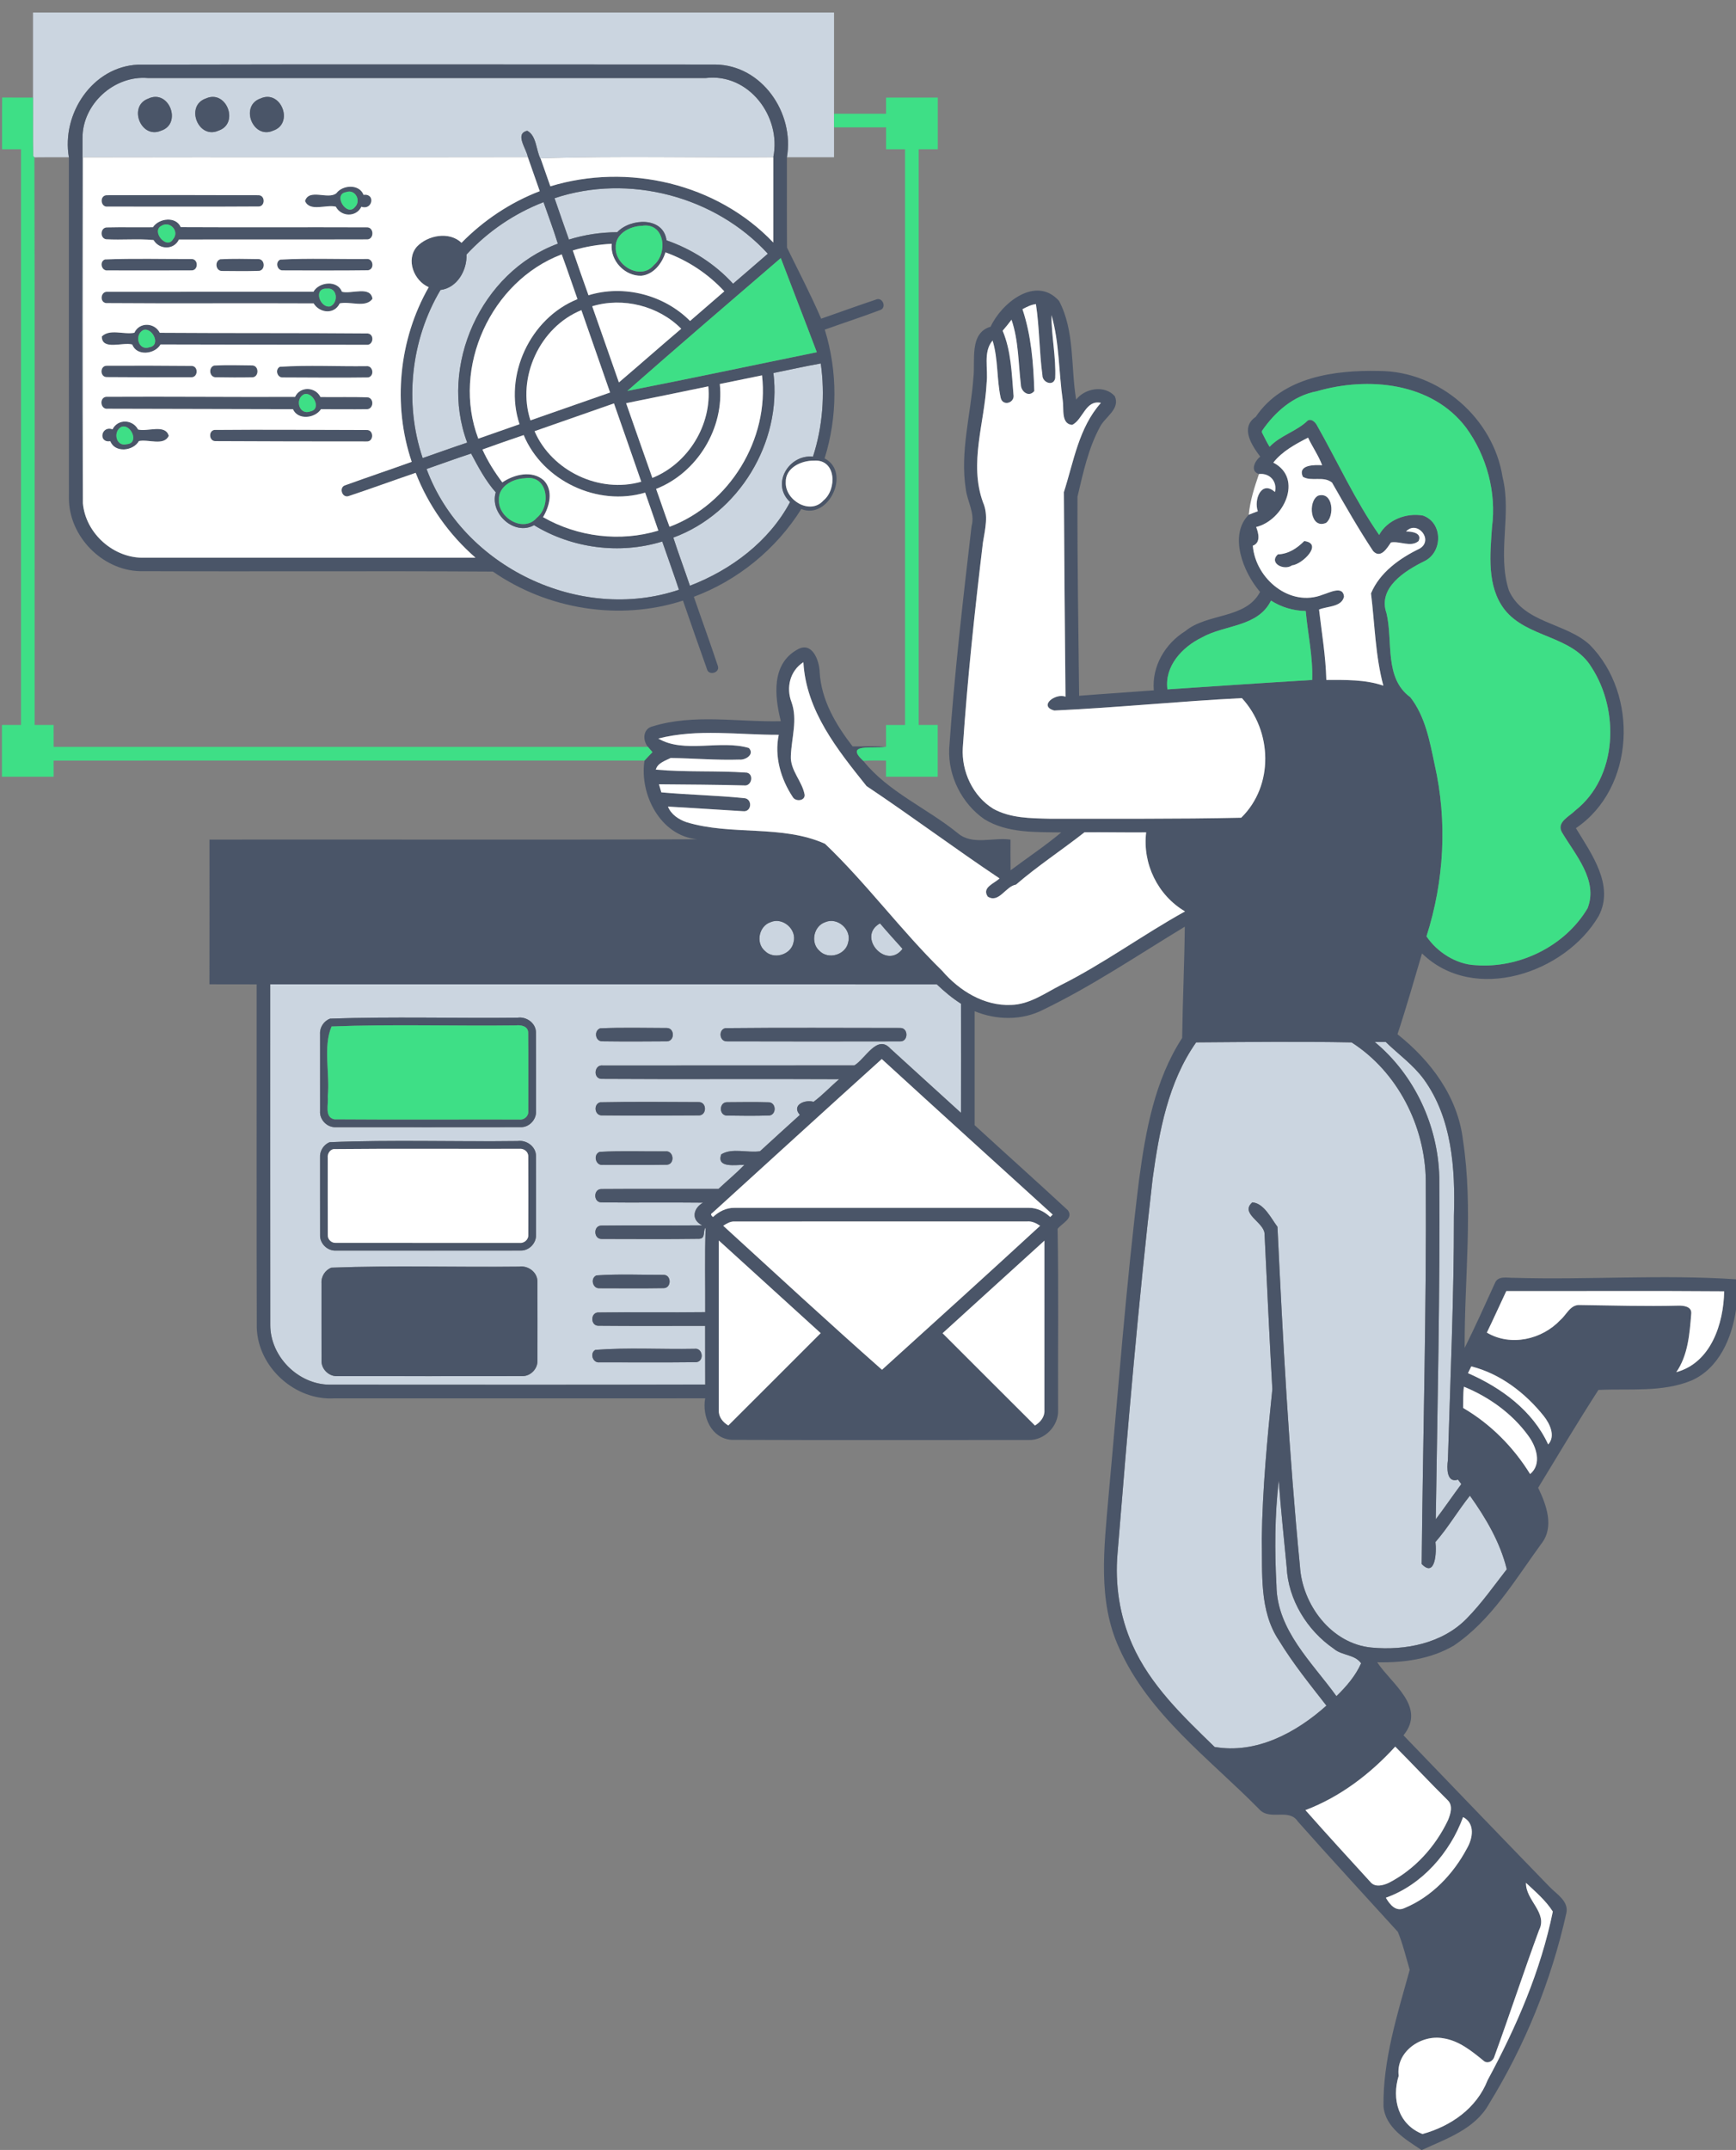 <svg xmlns="http://www.w3.org/2000/svg" width="1440" height="1337pt" viewBox="0 0 1080 1337"><rect x="0" y="0" width="1080" height="1337" fill="#808080" stroke="none"/><g fill="#cbd5e0"><path d="M20.53 7.8h498.35c-.01 20.98-.01 41.95-.01 62.93V97.8h-29.32c4.8-27.49-15.5-57.34-44.51-57.66-119.7-.05-239.41-.21-359.1.07-28.42 1.23-47.76 30.6-43.09 57.59-7.15.02-14.3-.06-21.45.06-.19-.2-.59-.6-.78-.8-.24-12.12-.02-24.25-.09-36.38 0-17.63-.01-35.25 0-52.88Z"/><path d="M51.34 85.99C51.07 64.87 71.02 46.71 92 48.54c115.66.02 231.33.01 347 0 26.81-3.25 47.26 24 42.07 49.26-48.23.47-96.64-.93-144.77.7l-.16.04c-2.71-5.52-2.41-14.22-8.13-17.22-8.1 1.83-.31 11.39.37 16.42-92.22.19-184.44-.07-276.67.13-.25 71.71.05 143.44-.14 215.15-.73-75.65-.26-151.36-.23-227.03m40.87-24.64c-12.65 4.6-4.63 25.34 7.93 19.94 13.39-4.26 5.03-26.14-7.93-19.94m35.87-.1c-13.04 4.44-4.83 25.68 7.88 19.97 13.09-4.38 4.93-25.77-7.88-19.97m33.99 0c-13.04 4.46-4.81 25.68 7.9 19.97 13.08-4.39 4.92-25.78-7.9-19.97Z"/><path d="M344.99 123.26c46.05-15.42 99.96-1.27 132.7 34.52-7.22 6.21-14.39 12.48-21.63 18.67-11.25-12.31-25.68-21.53-41.41-26.99-1.93-14.83-22.41-13.88-30.66-5.06-10.17.04-20.33 1.55-30.04 4.58-3-8.57-6.05-17.13-8.96-25.72ZM290.22 158.28c13.24-14.3 29.73-25.56 47.92-32.57 2.98 8.6 6.23 17.12 8.89 25.83-47.86 17.64-74.22 75.99-56.38 123.71-9.28 3.09-18.46 6.42-27.7 9.62-11.58-34.29-7.42-73.45 11.09-104.55 10.39-1.26 16.58-12.29 16.18-22.04ZM481.15 231.97c9.83-1.96 19.6-4.2 29.47-5.93 2.72 19.36 1.17 39.31-4.84 57.94-15.15-1.52-26.25 17.15-14.24 28.22-13.06 24.54-36.7 42.23-62.32 52.06-3.37-10-7.09-19.89-10.34-29.94 40.76-14.92 67.66-59.31 62.27-102.35ZM265.38 291.66c9.24-3.19 18.41-6.58 27.7-9.61 4.45 8.34 8.99 16.94 15.35 24.13-4.01 13.06 11.49 27.31 23.81 20.43 23.6 14.41 53.29 18.31 79.75 10.14 3.45 10.01 7.1 19.95 10.41 30.01-61.55 20.76-134.58-14.19-157.02-75.1ZM479.38 573.48c7.63-3.32 16.62 4.6 14.27 12.58-1.55 7.81-12.42 10.95-17.91 5.2-5.74-5-3.56-15.4 3.64-17.78ZM513.38 573.48c7.64-3.32 16.62 4.59 14.28 12.58-1.55 7.81-12.41 10.95-17.91 5.2-5.72-5.01-3.56-15.39 3.63-17.78ZM561.49 590.08c-10.2 13.44-28.71-7.64-14.03-15.86 4.55 5.39 9.32 10.59 14.03 15.86ZM168.11 612.14c138.23.02 276.47 0 414.71.02 4.65 4.44 9.6 8.59 15.04 12.04.01 22.62.05 45.24-.01 67.86-14.63-13.33-29.32-26.61-43.92-39.96-8.24-9.11-15.53 6.33-22.4 10.44-52.17.1-104.34-.02-156.51.06-5.24-.76-6.26 7.81-1.09 8.33 49.37.33 98.77-.07 148.14.2-5.41 4.57-10.27 9.87-15.95 14.07-5.28-1.6-13.98 1.98-8.51 8.14-8.27 7.53-16.59 15-24.8 22.59-7.84 1.19-17.29-2.27-24.1 1.93-3.24 8.85 9.34 6.39 14.41 6.55-5.12 5.25-10.79 9.93-16.14 14.94-24.33.06-48.66-.11-72.98.08-4.87.12-4.91 8.14-.04 8.31 21.13.26 42.28-.08 63.42.17-6.12 3.42-7.67 10.7-.52 14.09-20.98.19-41.97-.12-62.94.15-4.99.24-4.61 8.55.43 8.33 20.21.02 40.44.19 60.63-.09 4.2-.22 2.12-4.83 4.01-6.95-.63 17.5-.16 35.03-.26 52.55-22.26.28-44.54-.13-66.8.2-4.65.37-4.57 8.07.15 8.26 22.19.23 44.4.05 66.6.09.07 12.16-.04 24.32.06 36.48-77.9.22-155.81.08-233.71.07-19.55-.11-36.88-17.51-36.89-37.07-.08-70.62-.02-141.25-.03-211.88m37.28 21.33c-3.88 1.39-6.54 5.41-6.29 9.52 0 16.01-.01 32.02.01 48.03-.37 5.37 4.48 10.29 9.87 9.97 38.35.01 76.71.05 115.06-.02 5.23.11 9.76-4.78 9.43-9.97-.02-16.32.07-32.65-.04-48.96-.03-5.8-5.9-9.96-11.42-9.16-38.86.43-77.86-.76-116.62.59m168.02 6.02c-3.89 1.28-3.28 7.69.84 8.08 13.58.18 27.19.15 40.77.02 4.75-.24 4.77-8.05.01-8.3-13.86-.03-27.79-.42-41.62.2m77.85-.11c-4.38.93-3.78 8.14.73 8.23 36 .12 72.01.08 108 .02 5.21.15 5.23-8.48.04-8.37-36.25-.02-72.53-.26-108.77.12m-77.87 46.1c-4.14 1.03-3.67 7.76.58 8.16 20.34.19 40.71.17 61.05.01 4.72-.27 4.73-8.03 0-8.28-20.53-.09-41.11-.31-61.63.11m78.87-.04c-4.85 0-5.12 7.93-.31 8.31 8.95.14 17.95.26 26.91-.07 4.2-.83 4.02-7.64-.25-8.18-8.77-.26-17.57-.14-26.35-.06m-247.14 24.87c-3.86 1.47-6.33 5.58-6.02 9.68.02 16.01-.03 32.02.02 48.03-.25 5.28 4.58 9.99 9.84 9.69 38.36.01 76.72.05 115.08-.01 5.12.08 9.64-4.59 9.42-9.71.01-16.32.05-32.65-.02-48.97.13-5.91-5.82-10.25-11.44-9.42-38.94.51-78.08-.89-116.88.71m168.01 6c-4.31 1.5-2.73 8.7 1.89 8.11 13.3-.01 26.62.16 39.92-.08 5.14-.44 4.21-8.94-.91-8.33-13.62.13-27.32-.45-40.9.3m-166.96 72.02c-3.9 1.43-6.46 5.54-6.17 9.67.01 16.01-.03 32.02.02 48.03-.28 5.35 4.64 10.12 9.97 9.76 38.35 0 76.71.05 115.06-.02 5.11.05 9.58-4.67 9.31-9.77.01-16.32.05-32.65-.02-48.97.08-5.83-5.77-10.15-11.34-9.35-38.92.47-78.02-.83-116.83.65m164.87 4.82c-3.94 1.71-2.39 8.35 1.97 7.99 13.33.02 26.68.15 40.01-.07 4.76-.22 4.74-8.13-.05-8.27-13.95.06-28.07-.64-41.93.35m-.69 46.31c-3.65 2.12-1.56 8.34 2.67 7.74 20-.01 40 .15 59.99-.08 5.33-.36 4.29-9.18-1.03-8.33-20.5.41-41.32-.91-61.63.67ZM744.15 648.23c32.22-.22 64.51-.61 96.71.02 28.6 18.32 45.7 52.04 46.14 85.75.5 79.54-1.78 159.11-2.55 238.61 8.62 8.98 9.35-7.79 8.55-13.63 7.86-9.04 14.02-19.46 21.46-28.86 9.94 13.95 18.82 28.99 22.94 45.77-8.07 10.37-15.66 21.21-24.9 30.61-15.13 15.55-38.35 20.08-59.24 18.09-25.02-2.33-43.15-26.71-44.56-50.7-6.82-70.15-10.63-140.61-13.97-210.96-4.09-5.46-8.34-14.6-15.63-15.21-7.88 6.85 6.85 12.13 7.58 19.22 1.55 32.32 3.06 64.68 4.86 97-3.18 30.93-6.12 61.94-6.57 93.06.51 21.24-1.74 44.75 10.75 63.27 8.7 14.26 19.22 27.28 29.47 40.42-18.75 16.79-43.65 30.23-69.56 25.7-19.53-18.96-40.03-38.37-51.23-63.7-7.87-17.72-10.87-37.46-9.16-56.74 6.31-77.75 12.92-155.51 21.84-233.01 4.07-29.37 9.63-59.98 27.07-84.71Z"/><path d="M855.26 648c2.27-.03 4.56-.02 6.85.01 7.91 7.69 17.1 14.17 23.67 23.16 17.63 24.31 19.62 55.85 18.73 84.86.06 50.71-2.25 101.37-3.75 152.03-.67 4.57-.94 14.45 6.28 12.09.68.92 1.37 1.84 2.07 2.78-5.38 7.24-10.46 14.7-15.9 21.9 1.05-70.93 2.72-141.86 2.2-212.8-.79-32.02-15.39-63.54-40.15-84.03ZM794.11 986.06c-1.16-21.74-1.08-43.75 1.41-65.33 1.3 18 3.26 35.95 4.95 53.93.94 20.18 12.79 39.33 29.28 50.63 5.05 4.38 12.98 3.42 17.03 9.07-3.5 7.87-9.23 14.5-15.36 20.45-15.14-21.02-36.98-41.02-37.31-68.75Z"/></g><g fill="#4a5568"><path d="M42.85 97.8c-4.67-26.99 14.67-56.36 43.09-57.59 119.69-.28 239.4-.12 359.1-.07 29.01.32 49.31 30.17 44.51 57.66.03 18.73-.08 37.46.06 56.19 7.11 14.53 14.78 29.17 21.25 44.2 11.37-4 22.74-8.08 34.17-11.92 3.96-1.74 6.71 4.87 2.75 6.46-11.46 4.34-23.14 8.12-34.68 12.26 8.06 25.91 8 54.21-.11 80.09 16.56 8.39 2.69 38.33-14.49 31.49-15.58 24.82-39.38 44.32-66.85 54.56 4.95 14.4 10.2 28.7 14.98 43.15 1.26 4.21-5.86 6.1-6.84 1.76-5.08-14.14-9.96-28.36-14.91-42.55-39.48 12.82-84.24 5.51-118.23-18.04-73.18-.45-146.41.03-219.61-.24-23.53-.63-44.11-21.68-44.16-45.23-.06-70.73-.01-141.45-.03-212.18m8.49-11.81c-.03 75.67-.5 151.38.23 227.03 1.71 18.92 19.44 34.51 38.43 33.79 68.6-.01 137.21-.01 205.81 0-16.39-14.27-29.34-32.48-37.2-52.76-14.01 4.75-27.89 9.89-41.93 14.53-4.08 1.07-5.95-5.7-1.83-6.83 13.72-4.96 27.56-9.6 41.29-14.54-12.02-35.55-8.06-76.05 10.58-108.62-9.22-3.98-14.4-17.06-7.37-25.19 6.81-7.17 20.17-9.67 27.77-2.4 13.73-13.99 30.36-25.09 48.67-32.12-2.48-7.04-4.92-14.1-7.41-21.14-.68-5.03-8.47-14.59-.37-16.42 5.72 3 5.42 11.7 8.13 17.22l.16-.04c2 5.8 4.02 11.59 6.08 17.37 48.14-14.69 103.74-1.81 138.68 34.95.04-17.68 0-35.35.01-53.02 5.19-25.26-15.26-52.51-42.07-49.26-115.67.01-231.34.02-347 0-20.98-1.83-40.93 16.33-40.66 37.45m293.65 37.27c2.91 8.59 5.96 17.15 8.96 25.72 9.71-3.03 19.87-4.54 30.04-4.58 8.25-8.82 28.73-9.77 30.66 5.06 15.73 5.46 30.16 14.68 41.41 26.99 7.24-6.19 14.41-12.46 21.63-18.67-32.74-35.79-86.65-49.94-132.7-34.52m-54.77 35.02c.4 9.75-5.79 20.78-16.18 22.04-18.51 31.1-22.67 70.26-11.09 104.55 9.24-3.2 18.42-6.53 27.7-9.62-17.84-47.72 8.52-106.07 56.38-123.71-2.66-8.71-5.91-17.23-8.89-25.83-18.19 7.01-34.68 18.27-47.92 32.57m109.09-17.84c-7.47.19-16.74 4.99-16.25 13.58-.39 11.35 15.77 20.54 23.76 10.8 8.88-7.45 6.76-26.71-7.51-24.38m-42.97 15.32c3.22 9.3 6.43 18.6 9.77 27.86 21.92-6.76 47.06-.26 63.19 15.99 7.1-6.14 14.22-12.28 21.31-18.44-10.03-10.87-22.7-19.25-36.62-24.25-2.1 6.89-7.41 13.81-15.05 14.56-10.38.22-19.43-9.47-18.38-19.88-8.21.44-16.36 1.75-24.22 4.16m-58.79 117.03c8.54-3.03 17.1-6.01 25.66-8.98-10.08-30.22 6.53-65.92 36.06-77.78-3.28-9.28-6.42-18.61-9.81-27.85-44.05 16.67-68.68 70.46-51.91 114.61m92.71-29.68c39.36-7.72 78.6-16.06 117.9-24.07-7.38-19.56-15.01-39.02-22.42-58.56-31.92 27.42-63.86 54.85-95.48 82.63m-21.84-52.65c5.59 15.77 11.05 31.59 16.61 47.37 12.99-11.06 25.77-22.35 38.77-33.39-14.1-14.25-36.2-19.79-55.38-13.98M330 261.41c16.53-5.76 33.03-11.57 49.55-17.31-5.89-17.1-11.95-34.14-17.86-51.23-25.91 10.56-40.38 41.94-31.69 68.54m151.15-29.44c5.39 43.04-21.51 87.43-62.27 102.35 3.25 10.05 6.97 19.94 10.34 29.94 25.62-9.83 49.26-27.52 62.32-52.06-12.01-11.07-.91-29.74 14.24-28.22 6.01-18.63 7.56-38.58 4.84-57.94-9.87 1.73-19.64 3.97-29.47 5.93m-33.35 6.84c2.93 27.39-14.01 55.19-39.63 65.24 2.84 7.84 5.4 15.78 8.36 23.57 37.36-14.03 62.17-54.53 57.54-94.2-8.76 1.78-17.52 3.59-26.27 5.39m-58.28 11.91c5.47 15.48 10.79 31.03 16.32 46.49 22.27-8.93 37.09-33.03 34.82-56.95-17.05 3.49-34.07 7.07-51.14 10.46m-56.96 17.43c10.7 24.77 40.41 38.87 66.38 31.42-5.57-16.27-11.34-32.46-16.98-48.7-16.47 5.76-32.94 11.52-49.4 17.28m-32.43 11.4c3.29 7.29 7.56 14.07 12.37 20.44 7.3-4.99 18.55-7.72 25.78-1.28 6.15 6.29 3.62 16.18-.45 22.89 21.52 12.32 47.97 15.58 71.74 8.38-2.64-7.91-5.49-15.75-8.21-23.63-29.53 8.83-63.72-7.33-75.57-35.78-8.58 2.92-17.14 5.9-25.66 8.98m-34.75 12.11c22.44 60.91 95.47 95.86 157.02 75.1-3.31-10.06-6.96-20-10.41-30.01-26.46 8.17-56.15 4.27-79.75-10.14-12.32 6.88-27.82-7.37-23.81-20.43-6.36-7.19-10.9-15.79-15.35-24.13-9.29 3.03-18.46 6.42-27.7 9.61m240.91-5.19c-7.78-.13-17.81 4.47-17.46 13.5-.44 11.18 15.23 20.53 23.43 11.29 8.58-6.97 8.01-25.89-5.97-24.79m-179.96 10.98c-7.39.26-16.45 5.1-15.95 13.56-.39 11.24 15.52 20.46 23.59 10.98 9.21-7.46 6.9-27.16-7.64-24.54Z"/><path d="M92.21 61.35c12.96-6.2 21.32 15.68 7.93 19.94-12.56 5.4-20.58-15.34-7.93-19.94ZM128.08 61.25c12.81-5.8 20.97 15.59 7.88 19.97-12.71 5.71-20.92-15.53-7.88-19.97ZM162.07 61.25c12.82-5.81 20.98 15.58 7.9 19.97-12.71 5.71-20.94-15.51-7.9-19.97ZM209.25 120.18c3.96-5.27 14.26-5.9 16.92.98 7.66-.97 5.57 9.86-1.34 7.41-3.28 6.65-12.55 6.36-15.92-.04-5.98-1.54-16.2 3.43-19.14-3.52 2.53-8.06 14.31-.63 19.48-4.83m6.13-.71c-8.61 1.27.34 15.69 5.42 9.3 4.1-3.93.2-11.35-5.42-9.3ZM66.23 121.41c31.59-.14 63.2-.14 94.79 0 4.05.22 4.01 6.92-.09 7-31.29.2-62.6.07-93.9.07-4.5.61-5.27-6.76-.8-7.07ZM95.12 141.33c3.69-5.63 14.34-7.01 17.33-.06 38.55.21 77.1-.03 115.64.12 4.81-.31 4.81 7.82-.01 7.49-38.92.13-77.84-.05-116.76.09-3.17 6.63-12.19 6.4-15.79.31-9.69-.94-19.77.08-29.6-.49-3.83-.72-3.57-7.06.36-7.35 9.6-.24 19.22.01 28.83-.11m5.24-.88c-6.41 3.39 3.38 15.15 7.35 8.25 4.15-4.86-1.97-11.64-7.35-8.25ZM65.26 161.35c17.88-.72 35.92-.2 53.85-.26 4.47-.13 4.4 7.3-.1 7.06-17.33.1-34.67.05-52 .02-3.87.51-5.38-5.43-1.75-6.82ZM137.03 161.23c8-.42 16.05-.22 24.06-.1 3.83.4 4.02 6.69.2 7.31-7.75.29-15.53.13-23.29.08-3.88-.05-4.61-6.14-.97-7.29ZM174.35 161.45c17.79-.96 35.84-.2 53.73-.39 4.2-.43 5.1 6.39.91 7.02-17.66.24-35.34.11-53 .07-3.59.25-4.96-5.24-1.64-6.7ZM195.01 181.42c3.53-6.19 14.9-7.38 17.74.03 5.8 1.56 17.84-3.89 18.97 4.39-4.32 5.9-13.94 1.31-20.39 2.85-3.29 7.05-12.49 6.07-16.21-.01-43.05-.22-86.11.15-129.16-.18-4.22-.65-3.27-7.52.97-7.02 42.69-.09 85.38.03 128.08-.06m8.31-1.93c-8.73-.42-4.23 12.55 2.24 11.01 5.17-2.38 4.34-11.92-2.24-11.01ZM616.27 203.18c6.84-14.83 28.22-32.08 42.58-16.06 9.84 18.59 7.25 41.07 10.64 61.41 5.46-7.17 17.79-9.23 24.03-2.16 3.56 7.96-5.99 12.85-9.16 19.03-7.34 13.43-10.54 28.75-14.04 43.51-.14 41.23.6 82.52 1.02 123.78 15.48-1.22 30.98-2.18 46.47-3.38-1.3-14.99 7.08-29.11 19.64-36.86 13.79-11.39 37.44-7.3 46.46-24.34-10.57-12.25-19.63-35.39-7.03-48.01 1.86-.76 3.75-1.45 5.64-2.16-2.6-7.11 2.19-19.56 10.65-11.96 1.57-6.62-3.28-11.96-9.94-11.18-5.79-1.81-2.56-8.23.79-10.81-5.28-7.1-12.66-18.05-2.8-24.77 16.74-24.85 49.12-29.14 76.74-28.52 37.35.05 71.17 29.34 76.85 66.19 5.73 23.17-3.53 47.57 3.92 70.35 9.19 20.42 35.32 19.93 50.28 33.75 30.48 30.76 28.3 89.05-8.61 114.03 9.63 15.9 24.11 35.56 14.19 54.59-20.89 35.75-77.66 54.7-109.93 23.31-4.99 16.78-9.74 33.64-15.26 50.26 20.76 16.47 37.58 38.92 40.75 65.91 6.48 42.71.81 86.14 1.04 129.14 6.61-13.25 12.66-26.77 18.81-40.24 1.9-4.96 7.9-3.16 11.99-3.34 45.94 1.36 92.39-2.19 138.01.93v18.91c-2.56 17.5-10.47 36.34-27.6 43.99-18.32 7.55-38.67 4.96-57.99 5.9-12.91 20.02-25.13 40.48-37.5 60.84 5.12 10.56 10.21 24.38 2 34.78-16.35 22.43-31.03 47.59-54.5 63.38-14.29 8.4-31.29 10.72-47.63 10.37 8.99 13.54 30.69 27.68 16.36 45.42 30.19 31.37 60.35 62.77 90.68 94.01 4.45 4.71 12.48 9.18 10.57 16.81-9.3 41.73-25.66 82.01-48.06 118.4-8.74 15.69-26.38 21.56-41.67 28.61h-.39c-9.91-6.59-22.42-13.93-23.58-27.1-.38-28.98 8.66-57.25 16.31-84.9-2.32-7.87-4.24-16.03-7.36-23.6-20.77-22.88-41.81-45.59-62.31-68.74-5.64-8.48-17.55.03-24.23-7.82-30.89-31.32-68.45-58.64-86.86-99.9-13.58-29.53-9.3-62.69-6.65-93.97 6.04-65.69 10.89-131.51 19-196.99 4.07-30.59 9.76-62.18 26.85-88.5.31-23.04 1.4-46.12 1.64-69.18-29.12 17.61-57.41 36.8-88.1 51.63-13.17 6.8-29.11 6.51-42.65.92.03 23.63.03 47.25 0 70.88 19.28 17.71 38.84 35.13 58.02 52.92 3.72 5.09-3.85 8.13-6.4 11.57.69 37.56.12 75.19.3 112.78.36 9.82-8.4 18.75-18.23 18.51-61.65-.05-123.31.16-184.95-.1-12.63-.91-18.41-14.62-16.37-25.81-76.9 0-153.81-.01-230.71.01-24.41 1.45-47.34-19.2-48.24-43.67-.22-71.26-.05-142.52-.09-213.78-9.79-.06-19.58.06-29.36-.06.06-29.99.02-59.98.02-89.96 101.1-.16 202.22.26 303.32-.21-23.06-2.31-35.91-28.24-32.7-48.94 1.61-1.79 3.31-3.5 4.98-5.23-.94-1.09-1.9-2.17-2.8-3.27-3.48-4.1-3.2-11.31 2.8-12.75 25.88-8 53.28-2.59 79.84-3.23-3.84-15.35-6.07-35.46 10.23-44.53 9.21-5.47 13.75 6.78 13.94 13.96.97 17.44 10.06 32.76 20.49 46.22 6.78.14 13.6-.38 20.36.28-7.56 1.29-25.79-2.4-13.71 8.73 15.49 19.36 39.73 29.44 58.82 45 9.01 7.68 21.97 2.39 32.77 3.97 0 6.36-.07 12.72.05 19.08 10.5-7.86 21.44-15.12 31.5-23.55-16.08-.27-33.51.54-47.76-8.18-13.99-9.64-22.68-26.82-21.95-43.82 3.21-46.28 8.53-92.38 13.92-138.44 2.29-8.09-2.72-15.47-3.62-23.32-3.6-23.12 3.12-46.01 4.76-68.96 1.29-10.6-2.77-27.87 10.71-31.77m19.83-10.9c5.47 16.37 6.84 33.75 7.35 50.89-3.35 4.2-8.37.36-8.36-4.08-1.61-13.43-1.38-27.28-5.81-40.25-1.79 2.33-3.58 4.65-5.52 6.84 5.25 12.44 5.62 26.37 6.73 39.64 1.03 5.32-6.7 7.59-7.95 2.05-2.53-11.68-1.49-24.01-5.04-35.59-6.04 7.06-2.63 17.67-3.7 26.24-1.21 24.68-11.1 49.99-2.28 74.32 3.56 8.05 1.33 16.75-.02 25.01-5.09 42.45-9.67 84.99-12.53 127.66-.9 14.76 6.29 30.18 19.03 37.99 10.63 5.86 23.2 5.85 35.01 6.15 39.72-.07 79.45.26 119.17-.62 20.41-19.99 19.36-53.87.42-74.38-38.94 1.93-77.81 5.94-116.73 7.71-10.04-2.78.73-11.05 7-8.59-.42-42.4-.8-84.83-1.01-127.21 6.13-19.04 9.23-40.02 23.05-55.52-9.59-2.07-11.1 10.34-17.87 13.69-7.11-.53-5.05-10.18-5.88-15.16-2.52-17.66-2.06-35.91-7.01-53.12-.08 13.13 2.93 26.22 2.3 39.31-1.14 5.3-8.04 2.59-7.94-1.93-1.99-14.64-1.79-29.56-4.05-44.22-3.01.37-5.72 1.77-8.36 3.17m183.05 51.06c-14.46 2.69-25.96 12.8-34.05 24.62l-.03.95c1.54 3 2.97 6.08 4.77 8.95 6.75-7.14 16.78-9.56 23.74-16.33 2.14-1.28 4.34.74 5.44 2.47 12.94 22.81 24.12 47.39 38.98 68.67 5-9.32 16.83-13.93 27.25-12.05 12.57 4.43 12.38 22.94.74 28.43-12.05 5.97-28.94 16.51-23.44 32.25 4.21 17.44-1.61 40.33 14.83 52.29 9.31 11.93 12.08 27.31 15.12 41.76 8.05 35.42 5.98 72.44-5.05 106.95 6.49 9.69 18.4 17.48 30.63 17.93 27.17 2.09 55.65-11.87 69.59-35.43 6.79-17.42-7.8-33.32-16.09-47.42-3.24-6.23 4.83-9.66 8.39-13.32 26.4-20.8 27.62-62.19 10.19-89.02-12.05-20.11-40.17-18.09-54.22-36.05-11.04-14.43-8.92-34.02-7.75-51.05 2.86-21.66-3.24-44.3-16.05-61.91-21.3-28.28-61.12-31.98-92.99-22.69m-27 44.35c18.97 9.82 6.36 35.97-10.68 40.05 1.54 3.86 2.96 9.75-2.08 11.64 1.69 20.56 23.16 38.58 43.68 30.38 3.96-1.14 12.47-5.82 13.06 1.25-1.41 6.59-10.42 5.89-15.53 8.06 1.69 14.56 4.17 29.07 4.53 43.76 11.87.03 24.1-.35 35.48 3.58-5.01-18.71-5.33-38.31-7.68-57.4 5.4-12.95 17.81-21.85 30.19-27.8 9.17-5.35-1.54-18.1-8.39-10.68 3.48-.06 10.21.86 7.76 5.97-4.84 4.06-11.68-.21-17.18.85-2.36 3.53-6.41 10.3-11.03 5.39-9.14-13.79-17.39-28.26-25.6-42.64-5.39-4.31-12.81-.39-18.15-3.6-3.38-7.58 7.3-7.46 12-7.19-2.25-6.04-6.04-11.34-8.75-17.16-7.9 4.09-16.04 8.41-21.63 15.54m-44.56 108.8c-12.07 5.88-23.26 17.8-21.31 32.22 30.01-2.01 60.02-4.05 90.04-5.86.56-14.42-2.72-28.59-4.01-42.88-7.64-.13-15.18-2.33-21.6-6.48-8.1 16.6-28.92 14.91-43.12 23m-255.15 40.25c3.87 10.93-.04 22.18-.43 33.27-.53 9.08 7.08 15.73 8.57 24.25.25 3.9-5.61 4.36-7.33 1.49-7.48-11.25-11.62-25.32-8.77-38.79-24.94.11-50.42-3.94-74.93 2.32 15.99 9.47 38.55.61 56.32 5.88 3.8 3.97-2.11 7.64-5.9 7.22-14.24.46-28.52-.82-42.73-1-3.38 1.7-8.18 3.15-9.23 7.23 18.82 1.72 37.79.54 56.61 1.87 4.59.99 3 8.61-1.65 7.96-17.66-.47-35.34-.54-53.02-.7.48 1.67.98 3.34 1.48 5.01 17.11 1.55 34.34 1.85 51.42 3.59 5.38.22 4.96 8.77-.55 8.13-15.57-.9-31.16-2.04-46.75-2.87 1.94 4.91 6.67 8.03 11.49 9.69 27.95 8.54 59.27 1.39 86.2 13.43 25.92 24.72 47.31 53.98 72.97 79.08 10.62 12.34 26.05 21.9 42.81 21.14 11.44-.25 20.97-7.24 30.77-12.24 26.88-13.46 51.17-31.37 77.43-45.91-16.94-9.98-26.53-29.64-24.17-49.16-12.78.12-25.6-.16-38.33-.07-14.02 11-29.18 20.94-42.67 32.58-6.46 1-10.6 11.83-17.55 7.44-3.91-5.74 4.19-8.16 7.33-11.32-27.91-18.65-54.82-38.78-82.73-57.41-18.13-22.65-37.58-46.72-39.3-77.05-8.39 5.38-10.87 15.87-7.36 24.94m-13.06 136.74c-7.2 2.38-9.38 12.78-3.64 17.78 5.49 5.75 16.36 2.61 17.91-5.2 2.35-7.98-6.64-15.9-14.27-12.58m34 0c-7.19 2.39-9.35 12.77-3.63 17.78 5.5 5.75 16.36 2.61 17.91-5.2 2.34-7.99-6.64-15.9-14.28-12.58m48.11 16.6c-4.71-5.27-9.48-10.47-14.03-15.86-14.68 8.22 3.83 29.3 14.03 15.86m-393.38 22.06c.01 70.63-.05 141.26.03 211.88.01 19.56 17.34 36.96 36.89 37.07 77.9.01 155.81.15 233.71-.07-.1-12.16.01-24.32-.06-36.48-22.2-.04-44.41.14-66.6-.09-4.72-.19-4.8-7.89-.15-8.26 22.26-.33 44.54.08 66.8-.2.1-17.52-.37-35.05.26-52.55-1.89 2.12.19 6.73-4.01 6.95-20.19.28-40.42.11-60.63.09-5.04.22-5.42-8.09-.43-8.33 20.97-.27 41.96.04 62.94-.15-7.15-3.39-5.6-10.67.52-14.09-21.14-.25-42.29.09-63.42-.17-4.87-.17-4.83-8.19.04-8.31 24.32-.19 48.65-.02 72.98-.08 5.35-5.01 11.02-9.69 16.14-14.94-5.07-.16-17.65 2.3-14.41-6.55 6.81-4.2 16.26-.74 24.1-1.93 8.21-7.59 16.53-15.06 24.8-22.59-5.47-6.16 3.23-9.74 8.51-8.14 5.68-4.2 10.54-9.5 15.95-14.07-49.37-.27-98.77.13-148.14-.2-5.17-.52-4.15-9.09 1.09-8.33 52.17-.08 104.34.04 156.51-.06 6.87-4.11 14.16-19.55 22.4-10.44 14.6 13.35 29.29 26.63 43.92 39.96.06-22.62.02-45.24.01-67.86-5.44-3.45-10.39-7.6-15.04-12.04-138.24-.02-276.48 0-414.71-.02m576.04 36.09c-17.44 24.73-23 55.34-27.07 84.71-8.92 77.5-15.53 155.26-21.84 233.01-1.71 19.28 1.29 39.02 9.16 56.74 11.2 25.33 31.7 44.74 51.23 63.7 25.91 4.53 50.81-8.91 69.56-25.7-10.25-13.14-20.77-26.16-29.47-40.42-12.49-18.52-10.24-42.03-10.75-63.27.45-31.12 3.39-62.13 6.57-93.06-1.8-32.32-3.31-64.68-4.86-97-.73-7.09-15.46-12.37-7.58-19.22 7.29.61 11.54 9.75 15.63 15.21 3.34 70.35 7.15 140.81 13.97 210.96 1.41 23.99 19.54 48.37 44.56 50.7 20.89 1.99 44.11-2.54 59.24-18.09 9.24-9.4 16.83-20.24 24.9-30.61-4.12-16.78-13-31.82-22.94-45.77-7.44 9.4-13.6 19.82-21.46 28.86.8 5.84.07 22.61-8.55 13.63.77-79.5 3.05-159.07 2.55-238.61-.44-33.71-17.54-67.43-46.14-85.75-32.2-.63-64.49-.24-96.71-.02m111.11-.23c24.76 20.49 39.36 52.01 40.15 84.03.52 70.94-1.15 141.87-2.2 212.8 5.44-7.2 10.52-14.66 15.9-21.9-.7-.94-1.39-1.86-2.07-2.78-7.22 2.36-6.95-7.52-6.28-12.09 1.5-50.66 3.81-101.32 3.75-152.03.89-29.01-1.1-60.55-18.73-84.86-6.57-8.99-15.76-15.47-23.67-23.16-2.29-.03-4.58-.04-6.85-.01M443.18 754.28c-1.54.79-.48 1.81.38 2.58 3.62-3.42 8.35-5.84 13.43-5.72 61-.02 122.01-.02 183.02 0 5.04-.1 9.76 2.28 13.35 5.7.51-.52 1.02-1.02 1.54-1.52-35.46-32.22-70.99-64.38-106.34-96.73-35.25 31.76-70.26 63.79-105.38 95.69m6.74 7.99c32.78 29.95 65.61 60.28 98.79 89.56 32.85-29.77 65.77-59.5 98.38-89.54-2.41-1.62-5.11-2.97-8.09-2.7-60.66.04-121.33-.02-181.99.03-2.65-.14-4.94 1.29-7.09 2.65m-2.74 9.16c0 35.19-.02 70.39.01 105.59-.23 4.07 2.53 7.52 5.92 9.45 19.2-19.1 38.3-38.29 57.46-57.42-21.12-19.22-42.24-38.44-63.39-57.62m139.21 57.68c19.17 19.11 38.25 38.31 57.46 57.38 3.36-1.96 6.15-5.39 5.91-9.46.03-35.17.01-70.34.01-105.5-21.16 19.15-42.24 38.4-63.38 57.58m350.72-26.23c-4.08 8.59-7.94 17.29-12.11 25.84 14.82 8.81 34.35 4.35 45.81-7.92 3.9-3.31 6.14-9.69 12.24-9.22 20.3.26 40.63.89 60.94.38 3.34-.1 8.65.45 8.16 5.07-1.01 12.4-1.98 25.74-9.3 36.3 21.66-5.91 29.42-30.18 29.8-50.3-45.17-.36-90.36-.06-135.54-.15m-21.8 46.85c-.68 1.4-1.37 2.8-2.05 4.21 20.67 9.01 40.26 23.33 49.89 44.33 4.82-5.2.96-13.02-2.78-17.72-11.47-14.33-27.06-26.3-45.06-30.82m-4.58 12.64c-.58 4.37-.33 8.79-.51 13.2 17.07 9.93 31.34 24.36 41.7 41.12 7.52-6.26 3.84-17.07-1.07-23.75-9.98-13.8-24.44-24.18-40.12-30.57M794.11 986.06c.33 27.73 22.17 47.73 37.31 68.75 6.13-5.95 11.86-12.58 15.36-20.45-4.05-5.65-11.98-4.69-17.03-9.07-16.49-11.3-28.34-30.45-29.28-50.63-1.69-17.98-3.65-35.93-4.95-53.93-2.49 21.58-2.57 43.59-1.41 65.33m18.02 139.62c13.3 15.07 26.91 29.88 40.46 44.73 2.88 3.48 7.92 2.12 11.43.48 16.18-8.33 28.95-22.51 36.76-38.85 1.62-3.88 3.36-9.23-.19-12.58-11.05-10.91-21.64-22.28-32.59-33.28-15.48 16.98-34.27 31.3-55.87 39.5m98.08 4.32c-8.08 22.1-25.56 42.2-48.06 50.16 2.4 4.1 6.15 9 11.6 6.44 16.86-6.93 30.32-21.04 38.81-36.99 3.7-6.35 5.36-15.55-2.35-19.61m39.13 40.89c-.27 10.9 13.72 18.59 8.11 29.45-9.59 26.05-18.23 52.45-27.74 78.53-.82 3.05-4.51 4.99-7.01 2.44-7.33-5.96-15.1-12.26-24.75-13.73-13.72-2.58-29.75 8.33-27.8 23.32-4.52 14.43-.13 30.42 14.83 36.2 17.67-4.9 33.63-15.95 40.52-33.52 17.84-33.02 33.01-67.9 40.54-104.82-4.29-6.8-10.84-12.39-16.7-17.87ZM83.6 206.93c3.06-6.76 12.59-6.42 15.79.03 43.14.3 86.29.04 129.42.41 4.34.48 3.49 7.58-.86 7.05-42.69-.01-85.38-.15-128.08-.21-3.42 6.12-14.9 7.46-17.56.05-5.75-1.74-18.94 3.93-18.97-5 4.91-4.96 13.78-1 20.26-2.33m5.55-1.69c-5.82 2.93-3.1 13.26 3.91 10.69 7.33-1.32 1.62-12.59-3.91-10.69ZM66.29 227.45c17.66-.08 35.34-.07 52.99.11 4.28.2 3.97 7.19-.28 7.04-17.55.07-35.1.04-52.64-.1-4.24-.03-4.3-6.95-.07-7.05ZM133.23 227.33c7.91-.4 15.88-.17 23.81-.07 4.19.21 4.18 7.2-.02 7.39-7.68.15-15.37.1-23.04-.03-3.81-.23-4.37-6.22-.75-7.29ZM174.08 228.1c17.81-1.15 35.95-.15 53.88-.39 4.16-.44 5.16 6.15 1.11 7.02-17.69.27-35.4.03-53.1 0-3.53.27-5.02-4.97-1.89-6.63ZM183.57 246.82c3.12-6.74 12.59-6.35 15.82.08 9.9.17 19.82-.2 29.71.24 3.77.97 3.18 7.28-.79 7.33-9.54.15-19.08-.03-28.62.01-3.74 5.72-14.37 6.95-17.44-.01-38.42-.15-76.83-.12-115.24-.27-4.54.61-5.44-6.84-1.01-7.43 39.18-.22 78.38.2 117.57.05m5.51-1.61c-5.83 2.95-2.99 13.28 4.02 10.63 7.26-1.38 1.46-12.64-4.02-10.63ZM70 266.99c3.28-6.63 12.56-6.26 15.89.11 5.88 1.59 16.9-3.63 19.1 3.92-3.02 6.54-12.78 1.93-18.59 3.28-3.49 6.24-14.91 7.52-17.76.1-7.86 1.1-5.62-10.03 1.36-7.41m5.39-1.46c-5.31 2.92-3.19 12.58 3.55 10.69 8.04-.61 2.38-13.14-3.55-10.69ZM133.27 267.37c31.56-.3 63.15.02 94.72.05 4.71-.34 4.74 7.52-.05 7.12-31.29-.02-62.6-.02-93.89-.21-3.93.1-4.57-6.16-.78-6.96Z"/><path d="M820.06 308.23c9.37-2.75 10.34 12.82 4.91 16.94-9.81 4.25-11.59-13.46-4.91-16.94ZM811.4 336.47c12.03 1.53-1.22 14.54-7.65 15.13-4.81 3.46-14.6-1.3-8.81-6.83 6.81-.3 11.99-3.83 16.46-8.3ZM205.39 633.47c38.76-1.35 77.76-.16 116.62-.59 5.52-.8 11.39 3.36 11.42 9.16.11 16.31.02 32.64.04 48.96.33 5.19-4.2 10.08-9.43 9.97-38.35.07-76.71.03-115.06.02-5.39.32-10.24-4.6-9.87-9.97-.02-16.01-.01-32.02-.01-48.03-.25-4.11 2.41-8.13 6.29-9.52m.89 4.87c-5.45 12.85-.88 29.38-2.38 43.65.63 4.59-2.29 12.77 4.1 14.09 38.32.28 76.66.04 114.99.12 3.01.45 5.95-2.06 5.66-5.15 0-16.35.12-32.71-.06-49.06-.16-3.83-4.5-4.71-7.58-4.32-38.21.5-76.67-.84-114.73.67ZM373.41 639.49c13.83-.62 27.76-.23 41.62-.2 4.76.25 4.74 8.06-.01 8.3-13.58.13-27.19.16-40.77-.02-4.12-.39-4.73-6.8-.84-8.08ZM451.26 639.38c36.24-.38 72.52-.14 108.77-.12 5.19-.11 5.17 8.52-.04 8.37-35.99.06-72 .1-108-.02-4.51-.09-5.11-7.3-.73-8.23ZM373.39 685.48c20.52-.42 41.1-.2 61.63-.11 4.73.25 4.72 8.01 0 8.28-20.34.16-40.71.18-61.05-.01-4.25-.4-4.72-7.13-.58-8.16ZM452.26 685.44c8.78-.08 17.58-.2 26.35.06 4.27.54 4.45 7.35.25 8.18-8.96.33-17.96.21-26.91.07-4.81-.38-4.54-8.31.31-8.31ZM205.12 710.31c38.8-1.6 77.94-.2 116.88-.71 5.62-.83 11.57 3.51 11.44 9.42.07 16.32.03 32.65.02 48.97.22 5.12-4.3 9.79-9.42 9.71-38.36.06-76.72.02-115.08.01-5.26.3-10.09-4.41-9.84-9.69-.05-16.01 0-32.02-.02-48.03-.31-4.1 2.16-8.21 6.02-9.68m2.34 4.28c-2.41.53-3.83 3.05-3.56 5.42.01 15.99-.04 32 .03 48-.21 2.72 2.32 5.12 5.02 4.89 38.02.05 76.05.01 114.07.02 2.89.43 5.82-1.92 5.63-4.91.03-16.34.07-32.68-.02-49.01.03-2.89-2.86-4.93-5.59-4.58-38.53.12-77.07-.22-115.58.17ZM373.13 716.31c13.58-.75 27.28-.17 40.9-.3 5.12-.61 6.05 7.89.91 8.33-13.3.24-26.62.07-39.92.08-4.62.59-6.2-6.61-1.89-8.11ZM206.17 788.33c38.81-1.48 77.91-.18 116.83-.65 5.57-.8 11.42 3.52 11.34 9.35.07 16.32.03 32.65.02 48.97.27 5.1-4.2 9.82-9.31 9.77-38.35.07-76.71.02-115.06.02-5.33.36-10.25-4.41-9.97-9.76-.05-16.01-.01-32.02-.02-48.03-.29-4.13 2.27-8.24 6.17-9.67ZM371.04 793.15c13.86-.99 27.98-.29 41.93-.35 4.79.14 4.81 8.05.05 8.27-13.33.22-26.68.09-40.01.07-4.36.36-5.91-6.28-1.97-7.99ZM370.35 839.46c20.31-1.58 41.13-.26 61.63-.67 5.32-.85 6.36 7.97 1.03 8.33-19.99.23-39.99.07-59.99.08-4.23.6-6.32-5.62-2.67-7.74Z"/></g><g fill="#3edf86"><path d="M1.27 92.82c.04-10.73-.07-21.46.07-32.18 6.39.08 12.79.02 19.19.04.07 12.13-.15 24.26.09 36.38.19.2.59.6.78.8.35 117.66.05 235.33.15 352.99h11.82c.01 4.55.01 9.1.01 13.65 123.24-.01 246.49.01 369.74-.01.9 1.1 1.86 2.18 2.8 3.27-1.67 1.73-3.37 3.44-4.98 5.23-122.52-.01-245.05-.05-367.57.02.01 3.34.01 6.67.01 10.01-10.73 0-21.45.01-32.18 0v-32.17h11.87c.01-119.34.01-238.68 0-358.03H1.27ZM551.23 60.7c10.73-.05 21.46-.01 32.19-.02 0 10.71.01 21.43 0 32.15-3.97-.01-7.93-.01-11.89 0-.01 119.34-.01 238.68 0 358.02h11.84c.01 10.72.01 21.45 0 32.17H551.2v-10.04c-4.71.04-9.43-.17-14.13.19-12.08-11.13 6.15-7.44 13.71-8.73l.45-.01c-.05-4.53-.03-9.05-.03-13.58h11.85V92.82h-11.8V79.2h-32.38v-8.47c10.79.01 21.58-.03 32.36.02.03-3.35.02-6.7 0-10.05ZM215.38 119.47c5.62-2.05 9.52 5.37 5.42 9.3-5.08 6.39-14.03-8.03-5.42-9.3Z"/><path d="M100.36 140.45c5.38-3.39 11.5 3.39 7.35 8.25-3.97 6.9-13.76-4.86-7.35-8.25ZM399.31 140.44c14.27-2.33 16.39 16.93 7.51 24.38-7.99 9.74-24.15.55-23.76-10.8-.49-8.59 8.78-13.39 16.25-13.58ZM390.26 243.11c31.62-27.78 63.56-55.21 95.48-82.63 7.41 19.54 15.04 39 22.42 58.56-39.3 8.01-78.54 16.35-117.9 24.07ZM203.32 179.49c6.58-.91 7.41 8.63 2.24 11.01-6.47 1.54-10.97-11.43-2.24-11.01ZM89.15 205.24c5.53-1.9 11.24 9.37 3.91 10.69-7.01 2.57-9.73-7.76-3.91-10.69ZM819.15 243.34c31.87-9.29 71.69-5.59 92.99 22.69 12.81 17.61 18.91 40.25 16.05 61.91-1.17 17.03-3.29 36.62 7.75 51.05 14.05 17.96 42.17 15.94 54.22 36.05 17.43 26.83 16.21 68.22-10.19 89.02-3.56 3.66-11.63 7.09-8.39 13.32 8.29 14.1 22.88 30 16.09 47.42-13.94 23.56-42.42 37.52-69.59 35.43-12.23-.45-24.14-8.24-30.63-17.93 11.03-34.51 13.1-71.53 5.05-106.95-3.04-14.45-5.81-29.83-15.12-41.76-16.44-11.96-10.62-34.85-14.83-52.29-5.5-15.74 11.39-26.28 23.44-32.25 11.64-5.49 11.83-24-.74-28.43-10.42-1.88-22.25 2.73-27.25 12.05-14.86-21.28-26.04-45.86-38.98-68.67-1.1-1.73-3.3-3.75-5.44-2.47-6.96 6.77-16.99 9.19-23.74 16.33-1.8-2.87-3.23-5.95-4.77-8.95l.03-.95c8.09-11.82 19.59-21.93 34.05-24.62ZM189.08 245.21c5.48-2.01 11.28 9.25 4.02 10.63-7.01 2.65-9.85-7.68-4.02-10.63ZM75.39 265.53c5.93-2.45 11.59 10.08 3.55 10.69-6.74 1.89-8.86-7.77-3.55-10.69ZM326.33 297.45c14.54-2.62 16.85 17.08 7.64 24.54-8.07 9.48-23.98.26-23.59-10.98-.5-8.46 8.56-13.3 15.95-13.56ZM747.59 396.49c14.2-8.09 35.02-6.4 43.12-23 6.42 4.15 13.96 6.35 21.6 6.48 1.29 14.29 4.57 28.46 4.01 42.88-30.02 1.81-60.03 3.85-90.04 5.86-1.95-14.42 9.24-26.34 21.31-32.22ZM206.28 638.34c38.06-1.51 76.52-.17 114.73-.67 3.08-.39 7.42.49 7.58 4.32.18 16.35.06 32.71.06 49.06.29 3.09-2.65 5.6-5.66 5.15-38.33-.08-76.67.16-114.99-.12-6.39-1.32-3.47-9.5-4.1-14.09 1.5-14.27-3.07-30.8 2.38-43.65Z"/></g><g fill="#fff"><path d="M51.71 97.87c92.23-.2 184.45.06 276.67-.13 2.49 7.04 4.93 14.1 7.41 21.14-18.31 7.03-34.94 18.13-48.67 32.12-7.6-7.27-20.96-4.77-27.77 2.4-7.03 8.13-1.85 21.21 7.37 25.19-18.64 32.57-22.6 73.07-10.58 108.62-13.73 4.94-27.57 9.58-41.29 14.54-4.12 1.13-2.25 7.9 1.83 6.83 14.04-4.64 27.92-9.78 41.93-14.53 7.86 20.28 20.81 38.49 37.2 52.76-68.6-.01-137.21-.01-205.81 0-18.99.72-36.72-14.87-38.43-33.79.19-71.71-.11-143.44.14-215.15m157.54 22.31c-5.17 4.2-16.95-3.23-19.48 4.83 2.94 6.95 13.16 1.98 19.14 3.52 3.37 6.4 12.64 6.69 15.92.04 6.91 2.45 9-8.38 1.34-7.41-2.66-6.88-12.96-6.25-16.92-.98m-143.02 1.23c-4.47.31-3.7 7.68.8 7.07 31.3 0 62.61.13 93.9-.07 4.1-.08 4.14-6.78.09-7-31.59-.14-63.2-.14-94.79 0m28.89 19.92c-9.61.12-19.23-.13-28.83.11-3.93.29-4.19 6.63-.36 7.35 9.83.57 19.91-.45 29.6.49 3.6 6.09 12.62 6.32 15.79-.31 38.92-.14 77.84.04 116.76-.09 4.82.33 4.82-7.8.01-7.49-38.54-.15-77.09.09-115.64-.12-2.99-6.95-13.64-5.57-17.33.06m-29.86 20.02c-3.63 1.39-2.12 7.33 1.75 6.82 17.33.03 34.67.08 52-.02 4.5.24 4.57-7.19.1-7.06-17.93.06-35.97-.46-53.85.26m71.77-.12c-3.64 1.15-2.91 7.24.97 7.29 7.76.05 15.54.21 23.29-.08 3.82-.62 3.63-6.91-.2-7.31-8.01-.12-16.06-.32-24.06.1m37.32.22c-3.32 1.46-1.95 6.95 1.64 6.7 17.66.04 35.34.17 53-.07 4.19-.63 3.29-7.45-.91-7.02-17.89.19-35.94-.57-53.73.39m20.66 19.97c-42.7.09-85.39-.03-128.08.06-4.24-.5-5.19 6.37-.97 7.02 43.05.33 86.11-.04 129.16.18 3.72 6.08 12.92 7.06 16.21.01 6.45-1.54 16.07 3.05 20.39-2.85-1.13-8.28-13.17-2.83-18.97-4.39-2.84-7.41-14.21-6.22-17.74-.03M83.6 206.93c-6.48 1.33-15.35-2.63-20.26 2.33.03 8.93 13.22 3.26 18.97 5 2.66 7.41 14.14 6.07 17.56-.05 42.7.06 85.39.2 128.08.21 4.35.53 5.2-6.57.86-7.05-43.13-.37-86.28-.11-129.42-.41-3.2-6.45-12.73-6.79-15.79-.03m-17.31 20.52c-4.23.1-4.17 7.02.07 7.05 17.54.14 35.09.17 52.64.1 4.25.15 4.56-6.84.28-7.04-17.65-.18-35.33-.19-52.99-.11m66.94-.12c-3.62 1.07-3.06 7.06.75 7.29 7.67.13 15.36.18 23.04.03 4.2-.19 4.21-7.18.02-7.39-7.93-.1-15.9-.33-23.81.07m40.85.77c-3.13 1.66-1.64 6.9 1.89 6.63 17.7.03 35.41.27 53.1 0 4.05-.87 3.05-7.46-1.11-7.02-17.93.24-36.07-.76-53.88.39m9.49 18.72c-39.19.15-78.39-.27-117.57-.05-4.43.59-3.53 8.04 1.01 7.43 38.41.15 76.82.12 115.24.27 3.07 6.96 13.7 5.73 17.44.01 9.54-.04 19.08.14 28.62-.01 3.97-.05 4.56-6.36.79-7.33-9.89-.44-19.81-.07-29.71-.24-3.23-6.43-12.7-6.82-15.82-.08M70 266.99c-6.98-2.62-9.22 8.51-1.36 7.41 2.85 7.42 14.27 6.14 17.76-.1 5.81-1.35 15.57 3.26 18.59-3.28-2.2-7.55-13.22-2.33-19.1-3.92-3.33-6.37-12.61-6.74-15.89-.11m63.27.38c-3.79.8-3.15 7.06.78 6.96 31.29.19 62.6.19 93.89.21 4.79.4 4.76-7.46.05-7.12-31.57-.03-63.16-.35-94.72-.05ZM336.3 98.5c48.13-1.63 96.54-.23 144.77-.7-.01 17.67.03 35.34-.01 53.02-34.94-36.76-90.54-49.64-138.68-34.95-2.06-5.78-4.08-11.57-6.08-17.37ZM356.34 155.76c7.86-2.41 16.01-3.72 24.22-4.16-1.05 10.41 8 20.1 18.38 19.88 7.64-.75 12.95-7.67 15.05-14.56 13.92 5 26.59 13.38 36.62 24.25-7.09 6.16-14.21 12.3-21.31 18.44-16.13-16.25-41.27-22.75-63.19-15.99-3.34-9.26-6.55-18.56-9.77-27.86Z"/><path d="M297.55 272.79c-16.77-44.15 7.86-97.94 51.91-114.61 3.39 9.24 6.53 18.57 9.81 27.85-29.53 11.86-46.14 47.56-36.06 77.78-8.56 2.97-17.12 5.95-25.66 8.98ZM368.42 190.46c19.18-5.81 41.28-.27 55.38 13.98-13 11.04-25.78 22.33-38.77 33.39-5.56-15.78-11.02-31.6-16.61-47.37ZM636.1 192.28c2.64-1.4 5.35-2.8 8.36-3.17 2.26 14.66 2.06 29.58 4.05 44.22-.1 4.52 6.8 7.23 7.94 1.93.63-13.09-2.38-26.18-2.3-39.31 4.95 17.21 4.49 35.46 7.01 53.12.83 4.98-1.23 14.63 5.88 15.16 6.77-3.35 8.28-15.76 17.87-13.69-13.82 15.5-16.92 36.48-23.05 55.52.21 42.38.59 84.81 1.01 127.21-6.27-2.46-17.04 5.81-7 8.59 38.92-1.77 77.79-5.78 116.73-7.71 18.94 20.51 19.99 54.39-.42 74.38-39.72.88-79.45.55-119.17.62-11.81-.3-24.38-.29-35.01-6.15-12.74-7.81-19.93-23.23-19.03-37.99 2.86-42.67 7.44-85.21 12.53-127.66 1.35-8.26 3.58-16.96.02-25.01-8.82-24.33 1.07-49.64 2.28-74.32 1.07-8.57-2.34-19.18 3.7-26.24 3.55 11.58 2.51 23.91 5.04 35.59 1.25 5.54 8.98 3.27 7.95-2.05-1.11-13.27-1.48-27.2-6.73-39.64 1.94-2.19 3.73-4.51 5.52-6.84 4.43 12.97 4.2 26.82 5.81 40.25-.01 4.44 5.01 8.28 8.36 4.08-.51-17.14-1.88-34.52-7.35-50.89Z"/><path d="M330 261.41c-8.69-26.6 5.78-57.98 31.69-68.54 5.91 17.09 11.97 34.13 17.86 51.23-16.52 5.74-33.02 11.55-49.55 17.31ZM447.8 238.81c8.75-1.8 17.51-3.61 26.27-5.39 4.63 39.67-20.18 80.17-57.54 94.2-2.96-7.79-5.52-15.73-8.36-23.57 25.62-10.05 42.56-37.85 39.63-65.24Z"/><path d="M389.52 250.72c17.07-3.39 34.09-6.97 51.14-10.46 2.27 23.92-12.55 48.02-34.82 56.95-5.53-15.46-10.85-31.01-16.32-46.49ZM332.56 268.15c16.46-5.76 32.93-11.52 49.4-17.28 5.64 16.24 11.41 32.43 16.98 48.7-25.97 7.45-55.68-6.65-66.38-31.42Z"/><path d="M300.13 279.55c8.52-3.08 17.08-6.06 25.66-8.98 11.85 28.45 46.04 44.61 75.57 35.78 2.72 7.88 5.57 15.72 8.21 23.63-23.77 7.2-50.22 3.94-71.74-8.38 4.07-6.71 6.6-16.6.45-22.89-7.23-6.44-18.48-3.71-25.78 1.28-4.81-6.37-9.08-13.15-12.37-20.44ZM792.15 287.69c5.59-7.13 13.73-11.45 21.63-15.54 2.71 5.82 6.5 11.12 8.75 17.16-4.7-.27-15.38-.39-12 7.19 5.34 3.21 12.76-.71 18.15 3.6 8.21 14.38 16.46 28.85 25.6 42.64 4.62 4.91 8.67-1.86 11.03-5.39 5.5-1.06 12.34 3.21 17.18-.85 2.45-5.11-4.28-6.03-7.76-5.97 6.85-7.42 17.56 5.33 8.39 10.68-12.38 5.95-24.79 14.85-30.19 27.8 2.35 19.09 2.67 38.69 7.68 57.4-11.38-3.93-23.61-3.55-35.48-3.58-.36-14.69-2.84-29.2-4.53-43.76 5.11-2.17 14.12-1.47 15.53-8.06-.59-7.07-9.1-2.39-13.06-1.25-20.52 8.2-41.99-9.82-43.68-30.38 5.04-1.89 3.62-7.78 2.08-11.64 17.04-4.08 29.65-30.23 10.68-40.05m27.91 20.54c-6.68 3.48-4.9 21.19 4.91 16.94 5.43-4.12 4.46-19.69-4.91-16.94m-8.66 28.24c-4.47 4.47-9.65 8-16.46 8.3-5.79 5.53 4 10.29 8.81 6.83 6.43-.59 19.68-13.6 7.65-15.13ZM506.29 286.47c13.98-1.1 14.55 17.82 5.97 24.79-8.2 9.24-23.87-.11-23.43-11.29-.35-9.03 9.68-13.63 17.46-13.5Z"/><path d="M783.23 294.8c6.66-.78 11.51 4.56 9.94 11.18-8.46-7.6-13.25 4.85-10.65 11.96-1.89.71-3.78 1.4-5.64 2.16.82-8.72 3.51-17.07 6.35-25.3ZM492.44 436.74c-3.51-9.07-1.03-19.56 7.36-24.94 1.72 30.33 21.17 54.4 39.3 77.05 27.91 18.63 54.82 38.76 82.73 57.41-3.14 3.16-11.24 5.58-7.33 11.32 6.95 4.39 11.09-6.44 17.55-7.44 13.49-11.64 28.65-21.58 42.67-32.58 12.73-.09 25.55.19 38.33.07-2.36 19.52 7.23 39.18 24.17 49.16-26.26 14.54-50.55 32.45-77.43 45.91-9.8 5-19.33 11.99-30.77 12.24-16.76.76-32.19-8.8-42.81-21.14-25.66-25.1-47.05-54.36-72.97-79.08-26.93-12.04-58.25-4.89-86.2-13.43-4.82-1.66-9.55-4.78-11.49-9.69 15.59.83 31.18 1.97 46.75 2.87 5.51.64 5.93-7.91.55-8.13-17.08-1.74-34.31-2.04-51.42-3.59-.5-1.67-1-3.34-1.48-5.01 17.68.16 35.36.23 53.02.7 4.65.65 6.24-6.97 1.65-7.96-18.82-1.33-37.79-.15-56.61-1.87 1.05-4.08 5.85-5.53 9.23-7.23 14.21.18 28.49 1.46 42.73 1 3.79.42 9.7-3.25 5.9-7.22-17.77-5.27-40.33 3.59-56.32-5.88 24.51-6.26 49.99-2.21 74.93-2.32-2.85 13.47 1.29 27.54 8.77 38.79 1.72 2.87 7.58 2.41 7.33-1.49-1.49-8.52-9.1-15.17-8.57-24.25.39-11.09 4.3-22.34.43-33.27ZM443.18 754.28c35.12-31.9 70.13-63.93 105.38-95.69 35.35 32.35 70.88 64.51 106.34 96.73-.52.5-1.03 1-1.54 1.52-3.59-3.42-8.31-5.8-13.35-5.7-61.01-.02-122.02-.02-183.02 0-5.08-.12-9.81 2.3-13.43 5.72-.86-.77-1.92-1.79-.38-2.58ZM207.46 714.59c38.51-.39 77.05-.05 115.58-.17 2.73-.35 5.62 1.69 5.59 4.58.09 16.33.05 32.67.02 49.01.19 2.99-2.74 5.34-5.63 4.91-38.02-.01-76.05.03-114.07-.02-2.7.23-5.23-2.17-5.02-4.89-.07-16-.02-32.01-.03-48-.27-2.37 1.15-4.89 3.56-5.42ZM449.92 762.27c2.15-1.36 4.44-2.79 7.09-2.65 60.66-.05 121.33.01 181.99-.03 2.98-.27 5.68 1.08 8.09 2.7-32.61 30.04-65.53 59.77-98.38 89.54-33.18-29.28-66.01-59.61-98.79-89.56ZM447.18 771.43c21.15 19.18 42.27 38.4 63.39 57.62-19.16 19.13-38.26 38.32-57.46 57.42-3.39-1.93-6.15-5.38-5.92-9.45-.03-35.2-.01-70.4-.01-105.59ZM586.39 829.11c21.14-19.18 42.22-38.43 63.38-57.58 0 35.16.02 70.33-.01 105.5.24 4.07-2.55 7.5-5.91 9.46-19.21-19.07-38.29-38.27-57.46-57.38ZM937.11 802.88c45.18.09 90.37-.21 135.54.15-.38 20.12-8.14 44.39-29.8 50.3 7.32-10.56 8.29-23.9 9.3-36.3.49-4.62-4.82-5.17-8.16-5.07-20.31.51-40.64-.12-60.94-.38-6.1-.47-8.34 5.91-12.24 9.22-11.46 12.27-30.99 16.73-45.81 7.92 4.17-8.55 8.03-17.25 12.11-25.84ZM915.31 849.73c18 4.52 33.59 16.49 45.06 30.82 3.74 4.7 7.6 12.52 2.78 17.72-9.63-21-29.22-35.32-49.89-44.33.68-1.41 1.37-2.81 2.05-4.21ZM910.73 862.37c15.68 6.39 30.14 16.77 40.12 30.57 4.91 6.68 8.59 17.49 1.07 23.75-10.36-16.76-24.63-31.19-41.7-41.12.18-4.41-.07-8.83.51-13.2ZM812.13 1125.68c21.6-8.2 40.39-22.52 55.87-39.5 10.95 11 21.54 22.37 32.59 33.28 3.55 3.35 1.81 8.7.19 12.58-7.81 16.34-20.58 30.52-36.76 38.85-3.51 1.64-8.55 3-11.43-.48-13.55-14.85-27.16-29.66-40.46-44.73Z"/><path d="M910.21 1130c7.71 4.06 6.05 13.26 2.35 19.61-8.49 15.95-21.95 30.06-38.81 36.99-5.45 2.56-9.2-2.34-11.6-6.44 22.5-7.96 39.98-28.06 48.06-50.16ZM949.34 1170.89c5.86 5.48 12.41 11.07 16.7 17.87-7.53 36.92-22.7 71.8-40.54 104.82-6.89 17.57-22.85 28.62-40.52 33.52-14.96-5.78-19.35-21.77-14.83-36.2-1.95-14.99 14.08-25.9 27.8-23.32 9.65 1.47 17.42 7.77 24.75 13.73 2.5 2.55 6.19.61 7.01-2.44 9.51-26.08 18.15-52.48 27.74-78.53 5.61-10.86-8.38-18.55-8.11-29.45Z"/></g></svg>